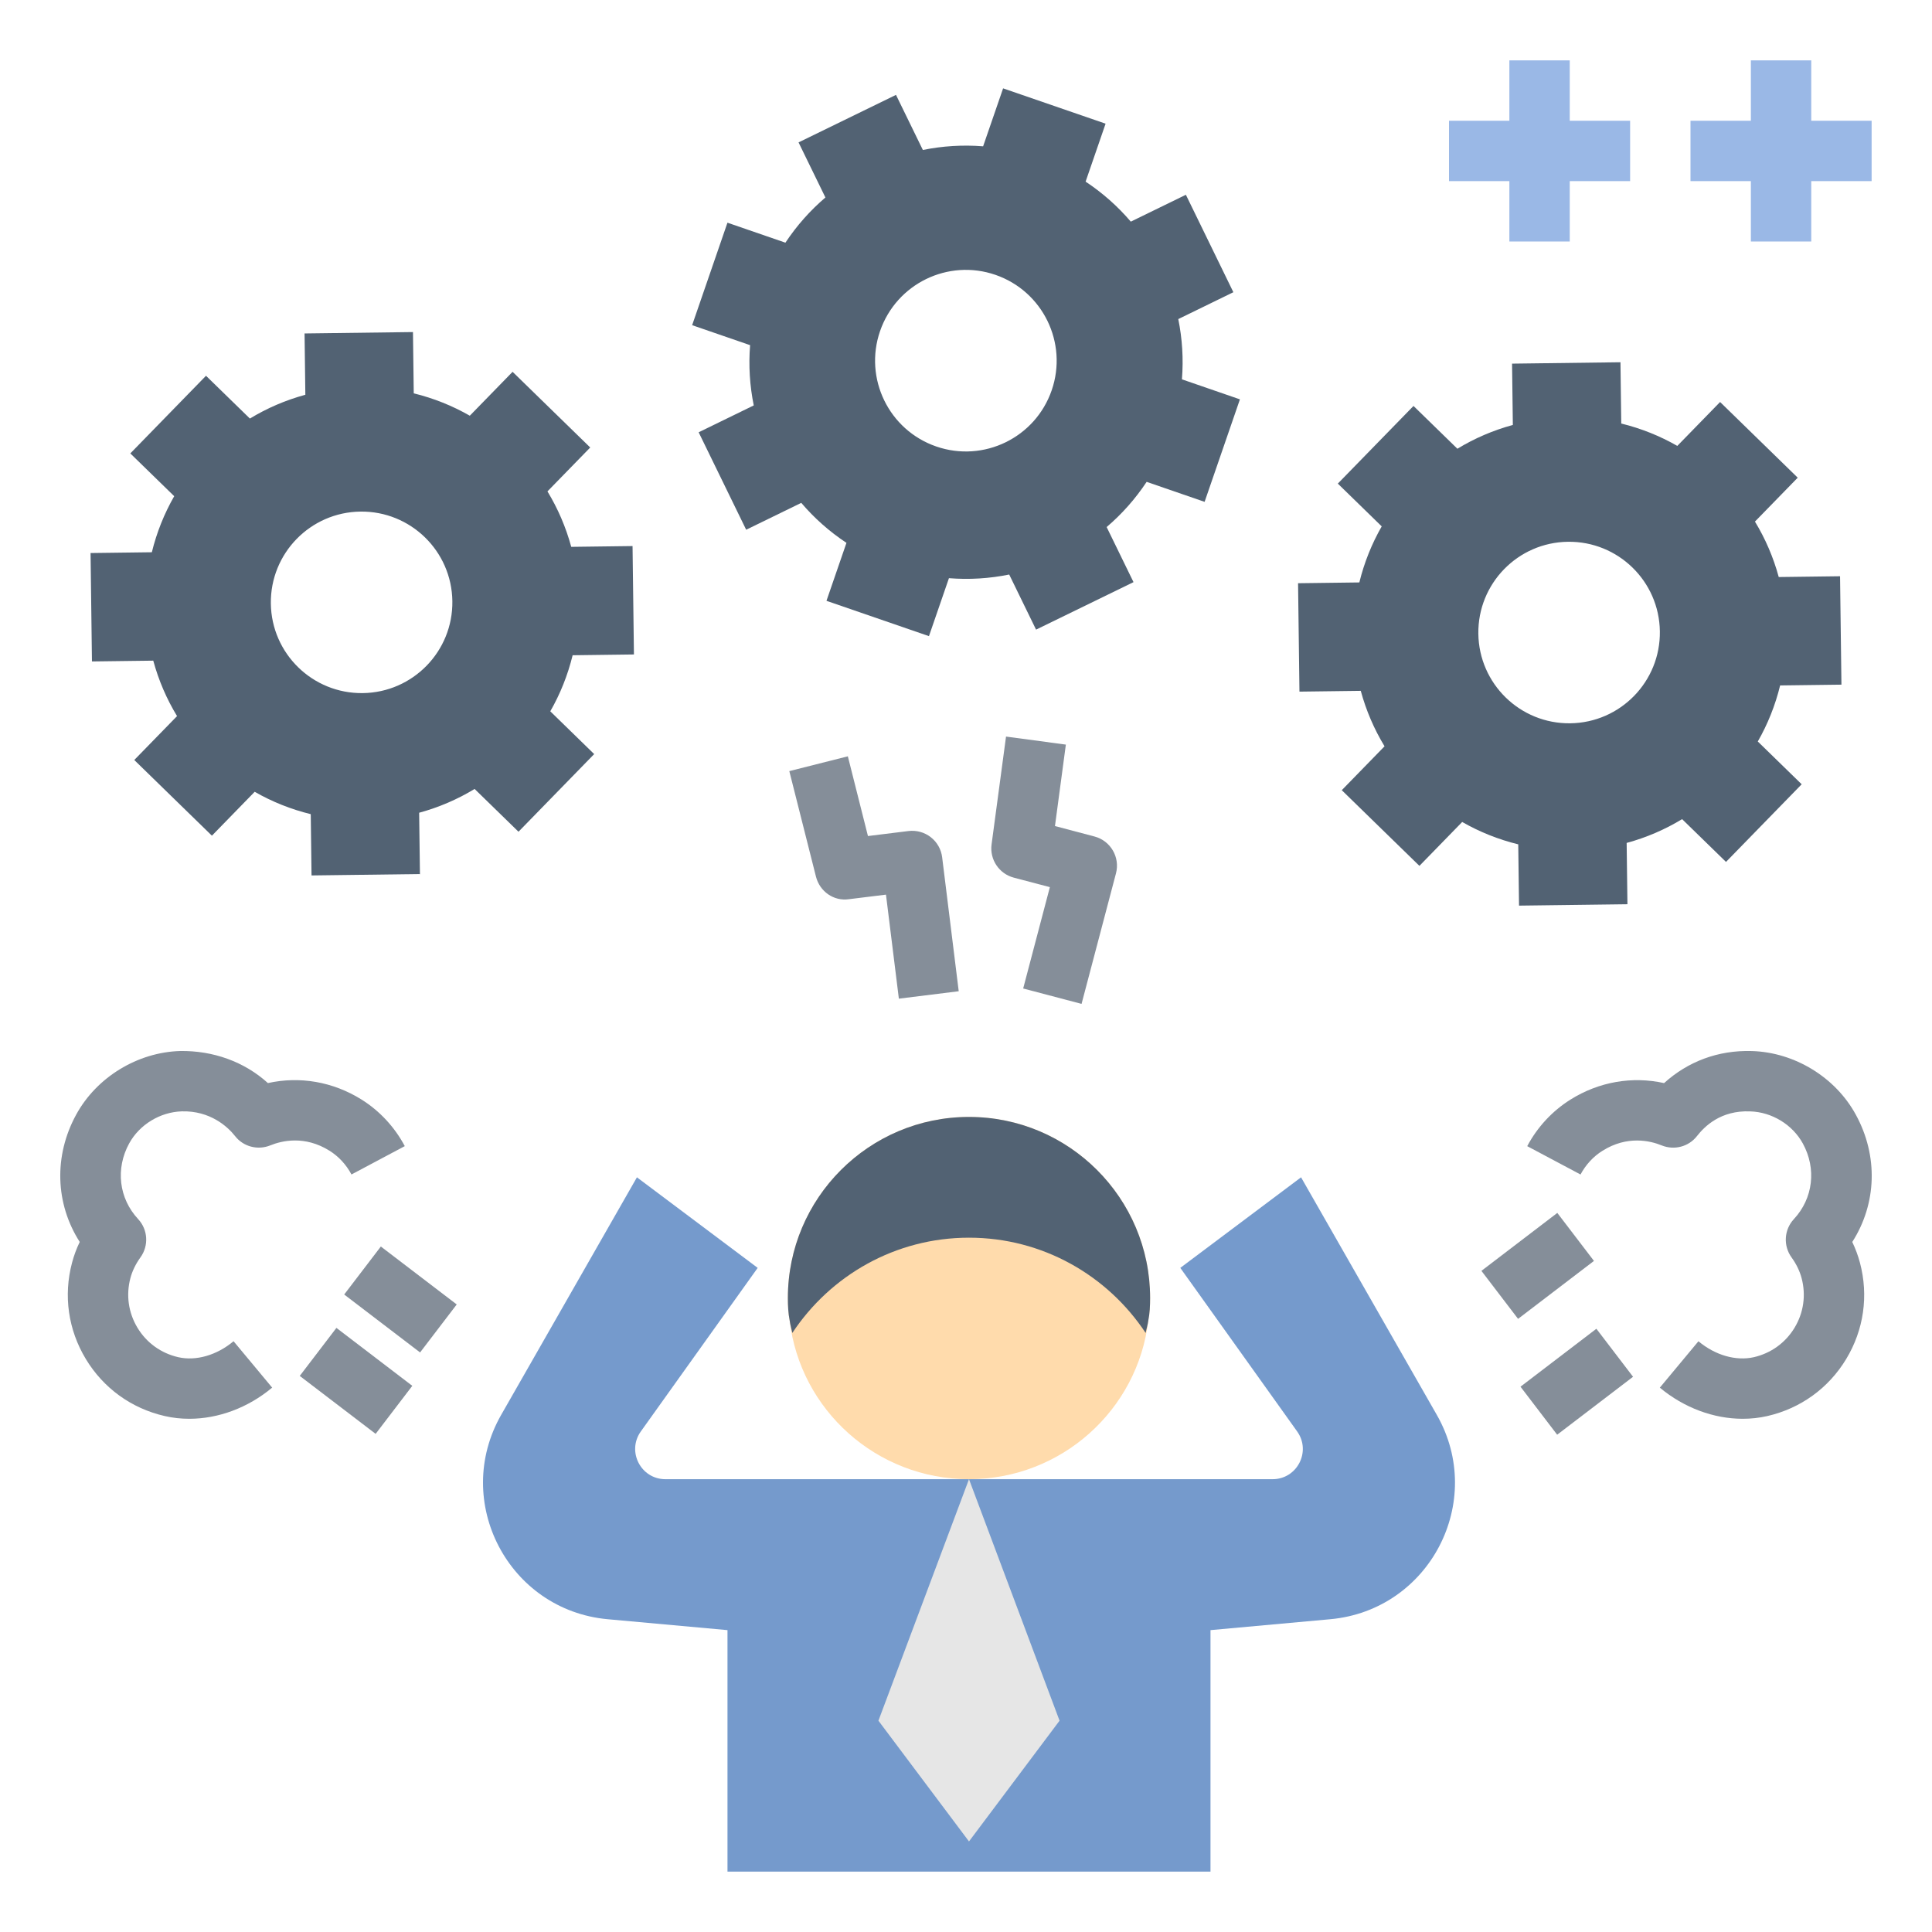 <svg id="Layer_1_1_" enable-background="new 0 0 64 64" height="512" viewBox="0 0 64 64" width="512" xmlns="http://www.w3.org/2000/svg"><g><path d="m39.153 12.566c.054-.677.011-1.347-.121-1.996l1.825-.89-1.573-3.228-1.825.89c-.429-.504-.931-.95-1.497-1.325l.662-1.92-3.395-1.17-.662 1.92c-.677-.054-1.347-.011-1.996.121l-.89-1.825-3.228 1.574.89 1.825c-.504.429-.95.931-1.325 1.497l-1.92-.662-1.17 3.395 1.92.662c-.054.677-.011 1.347.121 1.996l-1.825.89 1.574 3.228 1.825-.89c.429.504.931.95 1.497 1.325l-.662 1.92 3.395 1.17.662-1.92c.677.054 1.347.011 1.996-.121l.89 1.825 3.228-1.573-.89-1.825c.504-.429.95-.931 1.325-1.497l1.92.662 1.17-3.395zm-4.314.362c-.541 1.57-2.253 2.404-3.823 1.863s-2.405-2.253-1.863-3.823 2.253-2.405 3.823-1.863c1.569.542 2.404 2.253 1.863 3.823z" fill="#526273"/></g><g><path d="m18.969 21.706 2.031-.026-.046-3.591-2.031.026c-.178-.655-.444-1.271-.788-1.837l1.417-1.454-2.572-2.507-1.417 1.454c-.575-.329-1.198-.58-1.857-.741l-.026-2.03-3.591.046.026 2.031c-.655.178-1.271.444-1.837.788l-1.454-1.417-2.507 2.572 1.454 1.417c-.329.575-.58 1.198-.741 1.857l-2.03.026.046 3.591 2.031-.026c.178.655.444 1.271.788 1.837l-1.417 1.454 2.572 2.507 1.417-1.454c.575.329 1.198.58 1.857.741l.026 2.03 3.591-.046-.026-2.031c.655-.178 1.271-.444 1.837-.788l1.454 1.417 2.507-2.572-1.454-1.417c.329-.574.579-1.197.74-1.857zm-6.952 1.254c-1.661.021-3.024-1.308-3.045-2.968-.021-1.661 1.308-3.024 2.968-3.045 1.661-.021 3.024 1.308 3.045 2.968.022 1.66-1.307 3.024-2.968 3.045z" fill="#526273"/></g><g><path d="m58.969 22.706 2.031-.026-.046-3.591-2.031.026c-.178-.655-.444-1.271-.788-1.837l1.417-1.454-2.572-2.507-1.417 1.454c-.575-.329-1.198-.58-1.857-.741l-.026-2.03-3.591.046.026 2.031c-.655.178-1.271.444-1.837.788l-1.454-1.417-2.507 2.572 1.454 1.417c-.329.575-.58 1.198-.741 1.857l-2.03.026.046 3.591 2.031-.026c.178.655.444 1.271.788 1.837l-1.417 1.454 2.572 2.507 1.417-1.454c.575.329 1.198.58 1.857.741l.026 2.03 3.591-.046-.026-2.031c.655-.178 1.271-.444 1.837-.788l1.454 1.417 2.507-2.572-1.454-1.417c.329-.574.579-1.197.74-1.857zm-6.952 1.254c-1.661.021-3.024-1.308-3.045-2.968-.021-1.661 1.308-3.024 2.968-3.045 1.661-.021 3.024 1.308 3.045 2.968.022 1.66-1.307 3.024-2.968 3.045z" fill="#526273"/></g><path d="m62 4h-2v-2h-2v2h-2v2h2v2h2v-2h2z" fill="#9ab8e6"/><path d="m52 2h-2v2h-2v2h2v2h2v-2h2v-2h-2z" fill="#9ab8e6"/><g><path d="m57.729 46.999c-.958 0-1.94-.361-2.745-1.031l1.279-1.537c.559.466 1.241.66 1.834.528.569-.131 1.048-.477 1.349-.974s.384-1.081.235-1.643c-.063-.238-.176-.471-.334-.689-.28-.388-.248-.918.077-1.268.639-.687.755-1.67.297-2.506-.342-.625-1.027-1.043-1.747-1.063-.977-.039-1.511.501-1.76.818-.274.353-.751.477-1.166.31-.379-.155-1.14-.339-1.962.176-.304.189-.556.462-.729.787l-1.766-.939c.337-.634.833-1.167 1.433-1.543.946-.593 2.046-.779 3.101-.546.786-.712 1.784-1.095 2.907-1.062 1.415.042 2.767.867 3.442 2.104.753 1.373.692 2.959-.115 4.221.107.224.192.454.255.69.289 1.09.127 2.223-.457 3.188-.583.966-1.512 1.637-2.614 1.889-.266.061-.539.09-.814.09z" fill="#858e99"/></g><g><path d="m49.34 40.96h3.162v2h-3.162z" fill="#858e99" transform="matrix(.795 -.607 .607 .795 -15.014 39.485)"/></g><g><path d="m50.637 44.743h3.162v2.001h-3.162z" fill="#858e99" transform="matrix(.795 -.607 .607 .795 -17.047 41.102)"/></g><g><path d="m6.271 46.999c-.275 0-.549-.029-.815-.091-1.102-.252-2.03-.923-2.613-1.889-.584-.966-.746-2.099-.457-3.188.062-.236.147-.467.255-.69-.808-1.262-.868-2.848-.115-4.222.676-1.235 2.027-2.061 3.442-2.103 1.087-.016 2.121.35 2.907 1.062 1.054-.233 2.153-.047 3.102.546.599.376 1.095.909 1.432 1.543l-1.766.939c-.173-.325-.425-.598-.728-.787-.823-.515-1.584-.331-1.963-.176-.415.167-.892.043-1.166-.31-.249-.317-.83-.842-1.76-.818-.72.021-1.405.438-1.747 1.062-.458.837-.342 1.82.297 2.507.325.35.357.88.077 1.268-.158.219-.271.451-.334.689-.148.562-.065 1.146.235 1.643s.779.843 1.348.974c.591.135 1.276-.062 1.835-.528l1.279 1.537c-.804.671-1.787 1.032-2.745 1.032z" fill="#858e99"/></g><g><path d="m12.257 41.459h2v3.162h-2z" fill="#858e99" transform="matrix(.607 -.795 .795 .607 -28.998 27.461)"/></g><g><path d="m10.781 44.163h2.001v3.162h-2.001z" fill="#858e99" transform="matrix(.607 -.795 .795 .607 -31.724 27.343)"/></g><g><path d="m35.828 33.255-1.934-.51.884-3.357-1.195-.315c-.487-.129-.803-.6-.736-1.1l.479-3.573 1.982.266-.361 2.698 1.309.346c.534.141.853.688.712 1.222z" fill="#858e99"/></g><g><path d="m29.776 33.082-.427-3.446-1.226.151c-.507.074-.969-.258-1.093-.747l-.883-3.496 1.939-.49.666 2.641 1.343-.166c.265-.031.528.04.738.204.209.163.345.402.377.665l.549 4.438z" fill="#858e99"/></g><g><path d="m47.595 46.868-4.496-7.868-4 3 3.871 5.419c.473.662 0 1.581-.814 1.581h-20.114c-.813 0-1.286-.919-.814-1.581l3.871-5.419-4-3-4.496 7.868c-1.639 2.869.239 6.472 3.529 6.771l3.967.361v8h16v-8l3.967-.361c3.291-.299 5.169-3.902 3.529-6.771z" fill="#759acc"/></g><g><g><path d="m32.099 49-3 8 3 4 3-4z" fill="#e6e6e6"/></g></g><g><g><path d="m38.099 43c0 .252-.012.504-.06.744-.348 2.964-2.88 5.256-5.94 5.256s-5.592-2.292-5.94-5.256c-.048-.24-.06-.492-.06-.744 0-3.312 2.688-6 6-6s6 2.688 6 6z" fill="#ffdbac"/></g></g><g><g><path d="m38.099 43c0-3.312-2.688-6-6-6s-6 2.688-6 6c0 .252.012.504.06.744.017.142.061.274.088.412 1.262-1.906 3.413-3.156 5.852-3.156s4.59 1.25 5.852 3.156c.026-.139.071-.27.088-.412.048-.24.06-.492.06-.744z" fill="#526273"/></g></g></svg>